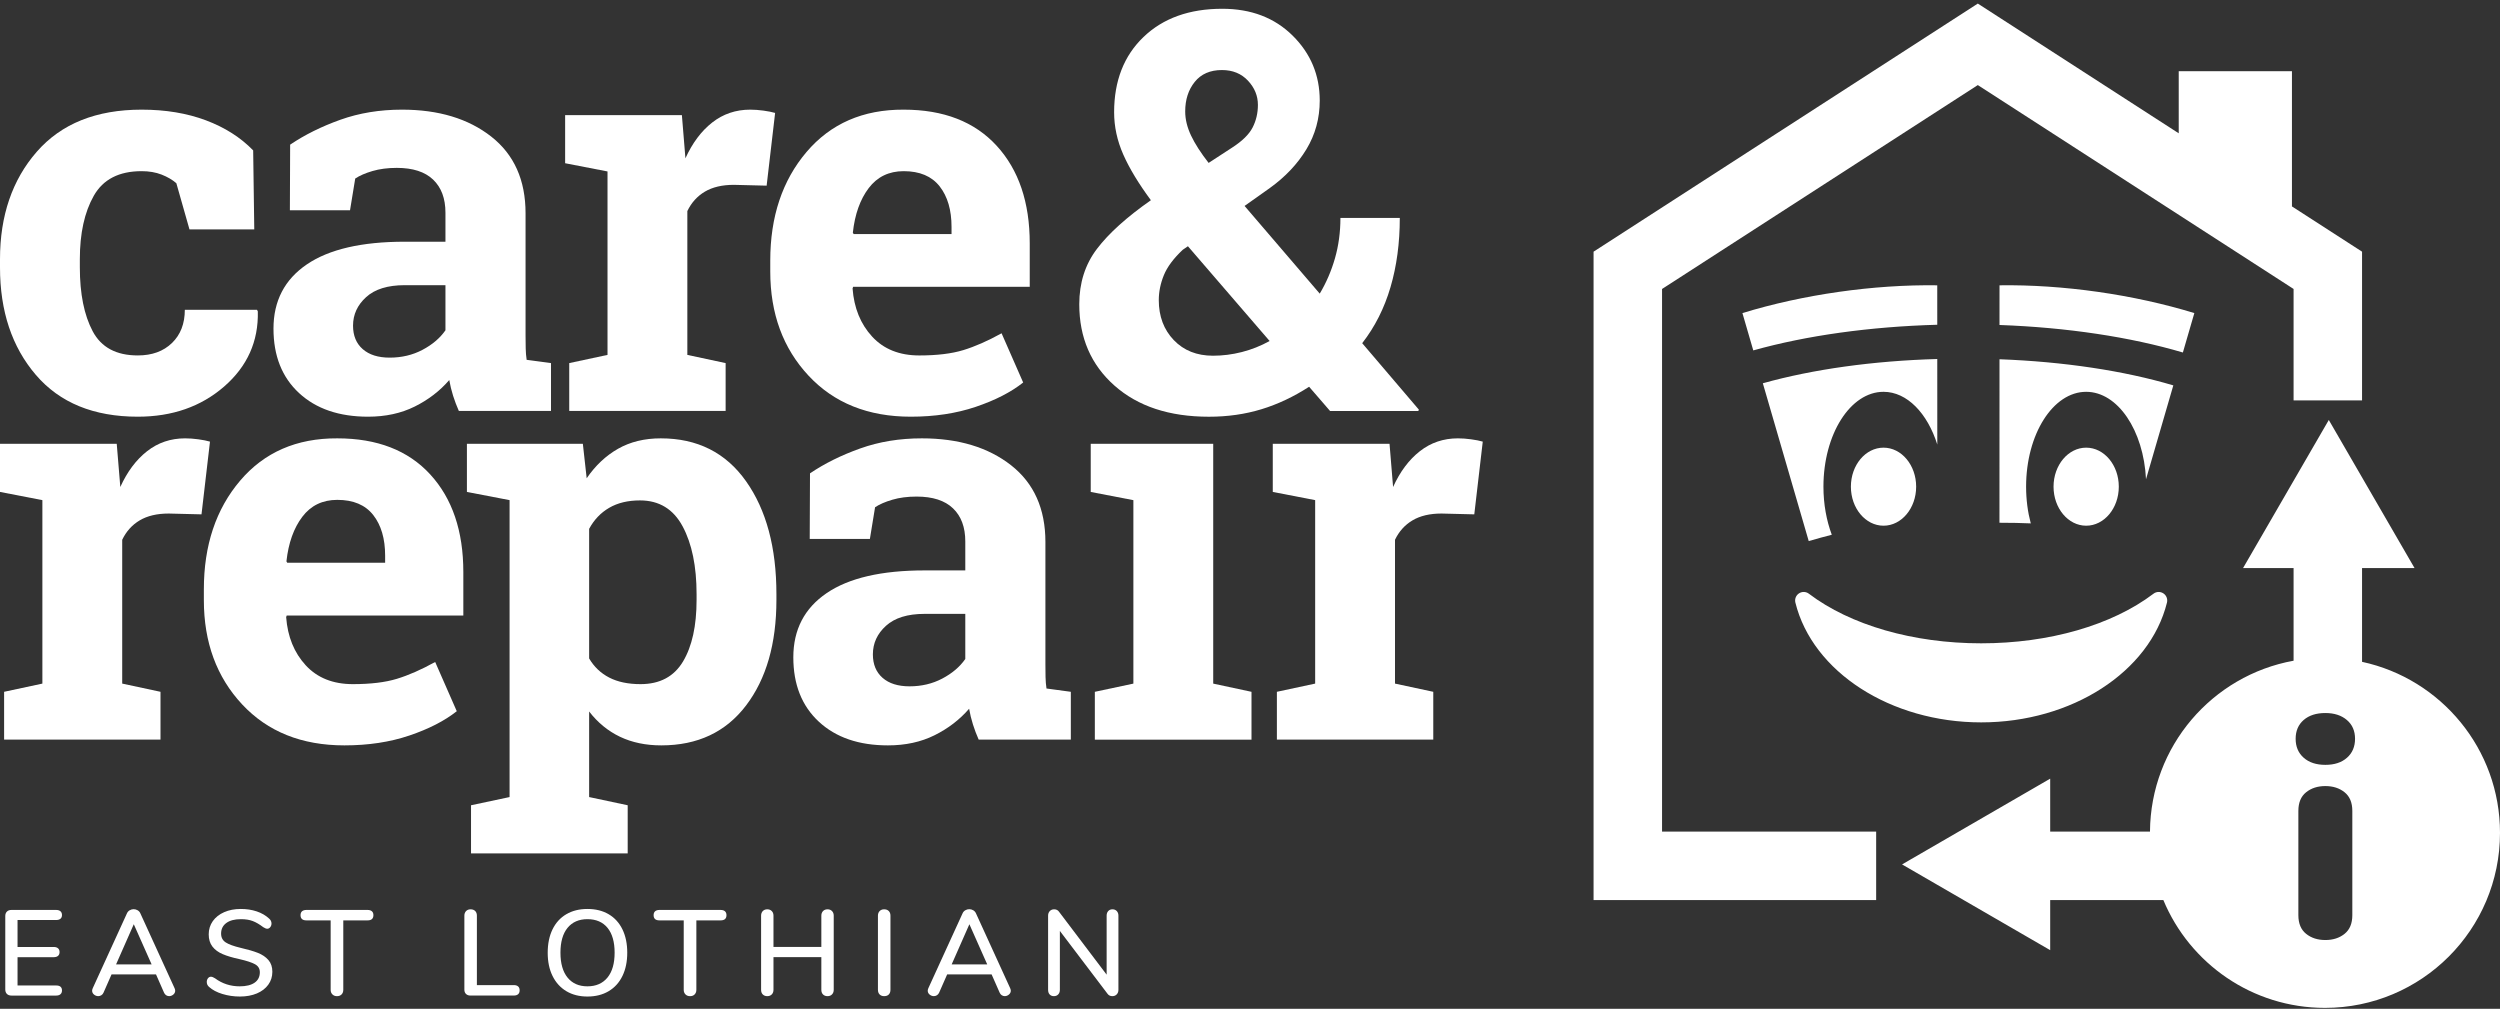 <svg width="171" height="69" viewBox="0 0 171 69" fill="none" xmlns="http://www.w3.org/2000/svg">
<rect x="0" y="0" width="171" height="69" fill="#333333" stroke="none"/>
<path d="M13.568 30.049C13.25 30.005 12.948 29.983 12.661 29.983C11.676 29.983 10.809 30.276 10.061 30.862C9.313 31.448 8.702 32.264 8.229 33.311L7.985 30.357H0V33.648L2.899 34.209V46.758L0.281 47.319V50.591H10.978V47.319L8.359 46.758V36.921C8.634 36.347 9.033 35.905 9.556 35.593C10.08 35.282 10.741 35.126 11.539 35.126L13.783 35.182L14.363 30.207C14.151 30.145 13.886 30.092 13.568 30.049Z" fill="white"/>
<path d="M66.026 45.075C65.652 45.611 65.129 46.057 64.455 46.412C63.782 46.768 63.034 46.945 62.211 46.945C61.426 46.945 60.812 46.752 60.369 46.365C59.927 45.978 59.705 45.443 59.705 44.756C59.705 43.996 60.005 43.345 60.603 42.803C61.201 42.261 62.08 41.989 63.24 41.989H66.026V45.075ZM69.159 31.825C67.594 30.598 65.559 29.983 63.053 29.983C61.532 29.983 60.126 30.213 58.836 30.675C57.545 31.136 56.401 31.703 55.404 32.377L55.385 36.865H59.5L59.855 34.695C60.154 34.496 60.547 34.325 61.033 34.182C61.519 34.038 62.074 33.966 62.697 33.966C63.794 33.966 64.624 34.234 65.185 34.77C65.746 35.307 66.026 36.061 66.026 37.033V39.016H63.24C60.297 39.016 58.066 39.533 56.545 40.568C55.024 41.602 54.263 43.067 54.263 44.962C54.263 46.82 54.846 48.288 56.012 49.367C57.178 50.446 58.752 50.984 60.734 50.984C61.931 50.984 62.994 50.753 63.922 50.292C64.851 49.831 65.64 49.226 66.288 48.478C66.35 48.84 66.438 49.199 66.55 49.554C66.662 49.909 66.793 50.255 66.942 50.591H73.245V47.319L71.58 47.094C71.543 46.845 71.521 46.583 71.515 46.309C71.509 46.034 71.506 45.742 71.506 45.43V37.071C71.506 34.801 70.723 33.053 69.159 31.825Z" fill="white"/>
<path d="M47.646 41.035C47.646 42.806 47.338 44.208 46.721 45.243C46.103 46.278 45.134 46.795 43.812 46.795C42.965 46.795 42.251 46.645 41.671 46.346C41.092 46.047 40.633 45.611 40.297 45.037V36.173C40.633 35.55 41.092 35.069 41.671 34.733C42.251 34.396 42.952 34.228 43.775 34.228C45.084 34.228 46.057 34.82 46.693 36.005C47.328 37.189 47.646 38.735 47.646 40.642V41.035ZM53.107 40.642C53.107 37.451 52.415 34.876 51.031 32.919C49.647 30.961 47.702 29.983 45.196 29.983C44.087 29.983 43.114 30.22 42.279 30.693C41.444 31.167 40.727 31.841 40.129 32.713L39.867 30.357H31.937V33.648L34.855 34.209V54.519L32.218 55.08V58.371H42.934V55.08L40.297 54.519V48.665C40.883 49.426 41.587 50.003 42.41 50.396C43.233 50.788 44.174 50.984 45.234 50.984C47.715 50.984 49.647 50.074 51.031 48.254C52.415 46.434 53.107 44.027 53.107 41.035V40.642Z" fill="white"/>
<path d="M26.343 38.492H19.648L19.592 38.398C19.729 37.139 20.091 36.123 20.677 35.35C21.262 34.577 22.06 34.191 23.07 34.191C24.168 34.191 24.988 34.537 25.53 35.229C26.072 35.921 26.343 36.846 26.343 38.006V38.492ZM23.07 29.983C20.29 29.97 18.074 30.936 16.422 32.882C14.77 34.827 13.944 37.301 13.944 40.306V41.054C13.944 43.934 14.817 46.309 16.562 48.179C18.308 50.049 20.639 50.984 23.557 50.984C25.19 50.984 26.67 50.76 27.998 50.311C29.326 49.862 30.408 49.307 31.243 48.647L29.766 45.28C28.818 45.804 27.945 46.188 27.147 46.431C26.349 46.675 25.346 46.795 24.136 46.795C22.777 46.795 21.702 46.365 20.91 45.505C20.119 44.644 19.673 43.547 19.573 42.213L19.611 42.101H31.692V39.128C31.692 36.322 30.938 34.097 29.429 32.452C27.92 30.806 25.801 29.983 23.07 29.983Z" fill="white"/>
<path d="M79.606 18.827C79.835 18.262 80.267 17.681 80.9 17.085L81.254 16.843L86.842 23.325C86.234 23.661 85.6 23.913 84.942 24.08C84.284 24.248 83.626 24.331 82.968 24.331C81.863 24.331 80.969 23.975 80.285 23.261C79.603 22.546 79.261 21.636 79.261 20.531C79.261 19.96 79.376 19.392 79.606 18.827ZM81.72 5.602C82.154 5.062 82.775 4.791 83.582 4.791C84.315 4.791 84.908 5.034 85.361 5.518C85.815 6.002 86.041 6.555 86.041 7.176C86.041 7.735 85.92 8.25 85.678 8.722C85.436 9.193 84.967 9.653 84.272 10.1L82.67 11.143C82.136 10.46 81.736 9.837 81.468 9.272C81.201 8.707 81.068 8.157 81.068 7.623C81.068 6.815 81.285 6.142 81.72 5.602ZM76.225 26.371C77.827 27.793 79.981 28.504 82.688 28.504C83.968 28.504 85.166 28.333 86.283 27.992C87.401 27.65 88.488 27.137 89.543 26.454L90.977 28.112H97.013L97.05 28.019L93.175 23.474C94.045 22.357 94.69 21.078 95.112 19.637C95.535 18.197 95.746 16.619 95.746 14.906H91.685C91.685 15.874 91.561 16.794 91.313 17.663C91.064 18.532 90.716 19.339 90.27 20.084L85.129 14.086L86.861 12.857C87.916 12.099 88.748 11.218 89.357 10.212C89.966 9.206 90.27 8.094 90.27 6.878C90.27 5.139 89.652 3.659 88.416 2.436C87.18 1.213 85.576 0.6 83.601 0.6C81.353 0.6 79.559 1.243 78.218 2.529C76.877 3.814 76.206 5.53 76.206 7.679C76.206 8.659 76.414 9.622 76.83 10.566C77.246 11.51 77.876 12.553 78.721 13.695C77.069 14.85 75.84 15.959 75.033 17.021C74.226 18.082 73.822 19.345 73.822 20.811C73.822 23.096 74.623 24.95 76.225 26.371Z" fill="white"/>
<path d="M74.887 47.32V50.592H85.603V47.32L82.984 46.759V30.358H74.606V33.649L77.523 34.211V46.759L74.887 47.32Z" fill="white"/>
<path d="M95.287 33.311L95.044 30.357H87.058V33.648L89.957 34.209V46.758L87.339 47.319V50.591H98.036V47.319L95.418 46.758V36.921C95.692 36.347 96.091 35.905 96.615 35.593C97.138 35.282 97.799 35.126 98.597 35.126L100.841 35.182L101.421 30.207C101.209 30.145 100.944 30.092 100.626 30.049C100.308 30.005 100.006 29.983 99.719 29.983C98.734 29.983 97.868 30.276 97.12 30.862C96.371 31.448 95.76 32.264 95.287 33.311Z" fill="white"/>
<path d="M59.419 12.867C60.005 12.094 60.803 11.708 61.812 11.708C62.91 11.708 63.73 12.055 64.272 12.747C64.814 13.438 65.085 14.364 65.085 15.523V16.009H58.39L58.334 15.916C58.471 14.656 58.833 13.64 59.419 12.867ZM52.686 18.571C52.686 21.451 53.559 23.826 55.305 25.696C57.05 27.567 59.382 28.502 62.299 28.502C63.932 28.502 65.412 28.277 66.74 27.828C68.068 27.38 69.15 26.825 69.985 26.164L68.508 22.797C67.56 23.321 66.687 23.705 65.889 23.948C65.091 24.192 64.088 24.313 62.878 24.313C61.52 24.313 60.444 23.882 59.653 23.022C58.861 22.162 58.415 21.065 58.316 19.731L58.353 19.618H70.434V16.645C70.434 13.84 69.68 11.614 68.171 9.969C66.662 8.323 64.543 7.5 61.812 7.5C59.032 7.488 56.816 8.454 55.164 10.399C53.512 12.344 52.686 14.819 52.686 17.823V18.571Z" fill="white"/>
<path d="M41.554 24.275L38.936 24.836V28.109H49.633V24.836L47.014 24.275V14.438C47.289 13.865 47.688 13.422 48.211 13.11C48.735 12.799 49.396 12.643 50.194 12.643L52.438 12.699L53.018 7.724C52.806 7.662 52.541 7.61 52.223 7.566C51.905 7.523 51.602 7.5 51.316 7.5C50.331 7.5 49.464 7.793 48.716 8.379C47.968 8.965 47.357 9.782 46.883 10.829L46.641 7.874H38.655V11.165L41.554 11.727V24.275Z" fill="white"/>
<path d="M60.475 62.197C60.347 62.197 60.245 62.237 60.167 62.317C60.09 62.398 60.051 62.502 60.051 62.629V67.705C60.051 67.838 60.09 67.944 60.167 68.021C60.245 68.099 60.347 68.137 60.475 68.137C60.613 68.137 60.72 68.099 60.794 68.021C60.869 67.944 60.907 67.838 60.907 67.705V62.629C60.907 62.496 60.868 62.391 60.79 62.313C60.713 62.236 60.608 62.197 60.475 62.197Z" fill="white"/>
<path d="M41.55 66.867C41.223 67.265 40.766 67.465 40.179 67.465C39.598 67.465 39.145 67.265 38.821 66.867C38.497 66.468 38.335 65.9 38.335 65.163C38.335 64.427 38.497 63.86 38.821 63.464C39.145 63.069 39.598 62.871 40.179 62.871C40.772 62.871 41.23 63.069 41.554 63.464C41.878 63.86 42.04 64.427 42.04 65.163C42.04 65.9 41.877 66.468 41.55 66.867ZM41.633 62.534C41.223 62.293 40.739 62.173 40.179 62.173C39.626 62.173 39.144 62.293 38.734 62.534C38.324 62.775 38.01 63.121 37.791 63.572C37.572 64.024 37.463 64.557 37.463 65.172C37.463 65.781 37.574 66.31 37.795 66.758C38.017 67.207 38.331 67.553 38.738 67.797C39.145 68.041 39.626 68.163 40.179 68.163C40.739 68.163 41.223 68.041 41.633 67.797C42.043 67.553 42.357 67.206 42.576 66.754C42.795 66.303 42.904 65.773 42.904 65.163C42.904 64.554 42.795 64.024 42.576 63.572C42.357 63.121 42.043 62.775 41.633 62.534Z" fill="white"/>
<path d="M35.145 67.381H32.619V62.629C32.619 62.496 32.581 62.391 32.503 62.313C32.425 62.236 32.32 62.197 32.187 62.197C32.06 62.197 31.957 62.237 31.88 62.317C31.802 62.398 31.763 62.502 31.763 62.629V67.697C31.763 67.819 31.801 67.915 31.875 67.987C31.95 68.06 32.051 68.096 32.179 68.096H35.145C35.272 68.096 35.37 68.065 35.44 68.004C35.509 67.944 35.543 67.855 35.543 67.738C35.543 67.622 35.509 67.533 35.44 67.472C35.37 67.411 35.272 67.381 35.145 67.381Z" fill="white"/>
<path d="M76.092 62.197C75.971 62.197 75.874 62.237 75.802 62.317C75.73 62.398 75.694 62.502 75.694 62.629V66.667L72.437 62.363C72.36 62.253 72.249 62.197 72.105 62.197C71.983 62.197 71.883 62.237 71.806 62.317C71.728 62.398 71.69 62.502 71.69 62.629V67.705C71.69 67.838 71.725 67.944 71.797 68.021C71.869 68.099 71.966 68.137 72.088 68.137C72.21 68.137 72.308 68.097 72.383 68.017C72.458 67.936 72.495 67.833 72.495 67.705V63.676L75.752 67.971C75.829 68.082 75.94 68.137 76.084 68.137C76.206 68.137 76.305 68.097 76.383 68.017C76.461 67.936 76.5 67.833 76.5 67.705V62.629C76.5 62.502 76.462 62.398 76.388 62.317C76.313 62.237 76.214 62.197 76.092 62.197Z" fill="white"/>
<path d="M56.603 62.197C56.476 62.197 56.373 62.237 56.296 62.317C56.218 62.398 56.18 62.502 56.18 62.629V64.772H52.906V62.629C52.906 62.502 52.867 62.398 52.79 62.317C52.712 62.237 52.61 62.197 52.483 62.197C52.355 62.197 52.253 62.237 52.175 62.317C52.098 62.398 52.059 62.502 52.059 62.629V67.705C52.059 67.838 52.098 67.944 52.175 68.021C52.253 68.099 52.355 68.137 52.483 68.137C52.61 68.137 52.712 68.097 52.79 68.017C52.867 67.936 52.906 67.833 52.906 67.705V65.47H56.18V67.705C56.18 67.838 56.218 67.944 56.296 68.021C56.373 68.099 56.476 68.137 56.603 68.137C56.731 68.137 56.833 68.097 56.91 68.017C56.988 67.936 57.027 67.833 57.027 67.705V62.629C57.027 62.502 56.988 62.398 56.91 62.317C56.833 62.237 56.731 62.197 56.603 62.197Z" fill="white"/>
<path d="M49.292 62.24H45.105C44.978 62.24 44.88 62.271 44.81 62.331C44.741 62.392 44.707 62.481 44.707 62.597C44.707 62.835 44.839 62.954 45.105 62.954H46.767V67.707C46.767 67.834 46.807 67.937 46.887 68.018C46.968 68.098 47.071 68.138 47.199 68.138C47.332 68.138 47.437 68.098 47.514 68.018C47.592 67.937 47.631 67.834 47.631 67.707V62.954H49.292C49.558 62.954 49.691 62.835 49.691 62.597C49.691 62.481 49.656 62.392 49.587 62.331C49.518 62.271 49.42 62.24 49.292 62.24Z" fill="white"/>
<path d="M65.093 65.967L66.306 63.218L67.527 65.967H65.093ZM66.755 62.47C66.716 62.382 66.653 62.312 66.568 62.262C66.482 62.213 66.392 62.188 66.298 62.188C66.204 62.188 66.113 62.213 66.028 62.262C65.942 62.312 65.879 62.382 65.841 62.47L63.498 67.596C63.47 67.663 63.457 67.718 63.457 67.762C63.457 67.867 63.499 67.956 63.585 68.028C63.671 68.1 63.77 68.136 63.88 68.136C63.952 68.136 64.022 68.115 64.088 68.074C64.154 68.032 64.204 67.973 64.238 67.895L64.786 66.649H67.826L68.375 67.895C68.408 67.973 68.456 68.032 68.52 68.074C68.584 68.115 68.651 68.136 68.724 68.136C68.829 68.136 68.924 68.1 69.01 68.028C69.096 67.956 69.139 67.867 69.139 67.762C69.139 67.718 69.125 67.663 69.097 67.596L66.755 62.47Z" fill="white"/>
<path d="M25.143 62.24H20.956C20.828 62.24 20.73 62.271 20.66 62.331C20.591 62.392 20.557 62.481 20.557 62.597C20.557 62.835 20.69 62.954 20.956 62.954H22.617V67.707C22.617 67.834 22.657 67.937 22.738 68.018C22.818 68.098 22.921 68.138 23.049 68.138C23.182 68.138 23.287 68.098 23.365 68.018C23.442 67.937 23.481 67.834 23.481 67.707V62.954H25.143C25.408 62.954 25.541 62.835 25.541 62.597C25.541 62.481 25.507 62.392 25.438 62.331C25.368 62.271 25.27 62.24 25.143 62.24Z" fill="white"/>
<path d="M9.425 28.502C11.782 28.502 13.752 27.813 15.335 26.436C16.918 25.058 17.685 23.346 17.635 21.302L17.579 21.189H12.642C12.642 22.137 12.349 22.895 11.763 23.462C11.177 24.029 10.398 24.312 9.425 24.312C7.954 24.312 6.926 23.762 6.34 22.658C5.754 21.555 5.461 20.098 5.461 18.291V17.729C5.461 15.959 5.779 14.513 6.415 13.391C7.051 12.269 8.141 11.708 9.687 11.708C10.198 11.708 10.653 11.786 11.053 11.942C11.451 12.098 11.788 12.294 12.062 12.531L12.96 15.691H17.392L17.317 10.287C16.457 9.401 15.379 8.716 14.082 8.229C12.786 7.743 11.321 7.5 9.687 7.5C6.583 7.5 4.192 8.46 2.515 10.38C0.839 12.3 0 14.75 0 17.729V18.291C0 21.283 0.817 23.733 2.45 25.64C4.083 27.548 6.409 28.502 9.425 28.502Z" fill="white"/>
<path d="M3.842 62.929C3.969 62.929 4.067 62.9 4.136 62.842C4.205 62.784 4.24 62.7 4.24 62.589C4.24 62.478 4.205 62.392 4.136 62.331C4.067 62.271 3.969 62.24 3.842 62.24H0.784C0.652 62.24 0.548 62.277 0.473 62.352C0.398 62.427 0.361 62.528 0.361 62.655V67.681C0.361 67.809 0.398 67.91 0.473 67.985C0.548 68.059 0.652 68.097 0.784 68.097H3.842C3.969 68.097 4.067 68.066 4.136 68.005C4.205 67.945 4.24 67.859 4.24 67.748C4.24 67.521 4.107 67.407 3.842 67.407H1.2V65.471H3.676C3.803 65.471 3.901 65.441 3.971 65.38C4.04 65.319 4.074 65.233 4.074 65.123C4.074 65.012 4.04 64.926 3.971 64.865C3.901 64.804 3.803 64.773 3.676 64.773H1.2V62.929H3.842Z" fill="white"/>
<path d="M30.469 22.592C30.095 23.128 29.571 23.574 28.898 23.929C28.225 24.285 27.477 24.462 26.654 24.462C25.868 24.462 25.254 24.269 24.812 23.882C24.369 23.496 24.148 22.96 24.148 22.274C24.148 21.513 24.447 20.863 25.046 20.32C25.644 19.778 26.523 19.506 27.682 19.506H30.469V22.592ZM27.682 16.533C24.74 16.533 22.508 17.05 20.987 18.085C19.466 19.12 18.706 20.585 18.706 22.48C18.706 24.337 19.289 25.806 20.454 26.884C21.62 27.963 23.194 28.502 25.176 28.502C26.373 28.502 27.436 28.27 28.365 27.809C29.294 27.348 30.082 26.744 30.73 25.995C30.793 26.357 30.88 26.716 30.992 27.071C31.105 27.427 31.236 27.772 31.385 28.109H37.688V24.836L36.023 24.612C35.985 24.362 35.964 24.1 35.958 23.826C35.951 23.552 35.948 23.259 35.948 22.947V14.588C35.948 12.319 35.166 10.571 33.601 9.343C32.036 8.115 30.001 7.5 27.495 7.5C25.974 7.5 24.569 7.731 23.278 8.192C21.988 8.653 20.844 9.221 19.846 9.894L19.828 14.382H23.942L24.297 12.213C24.597 12.013 24.989 11.842 25.476 11.699C25.962 11.556 26.517 11.483 27.14 11.483C28.237 11.483 29.066 11.751 29.627 12.287C30.188 12.824 30.469 13.578 30.469 14.55V16.533H27.682Z" fill="white"/>
<path d="M17.637 65.176C17.334 65.057 16.94 64.942 16.453 64.831C15.988 64.72 15.65 64.597 15.439 64.461C15.229 64.325 15.123 64.125 15.123 63.859C15.123 63.549 15.243 63.306 15.481 63.132C15.719 62.958 16.051 62.871 16.477 62.871C16.793 62.871 17.063 62.913 17.287 62.999C17.512 63.085 17.751 63.225 18.006 63.419C18.117 63.491 18.208 63.526 18.28 63.526C18.358 63.526 18.426 63.491 18.484 63.419C18.542 63.347 18.571 63.264 18.571 63.169C18.571 63.037 18.516 62.923 18.405 62.829C18.172 62.613 17.89 62.45 17.558 62.339C17.226 62.228 16.862 62.173 16.469 62.173C16.043 62.173 15.664 62.246 15.331 62.393C14.999 62.539 14.74 62.745 14.554 63.007C14.369 63.271 14.276 63.571 14.276 63.909C14.276 64.247 14.361 64.525 14.529 64.744C14.699 64.963 14.932 65.136 15.232 65.263C15.531 65.391 15.913 65.504 16.378 65.604C16.865 65.715 17.22 65.831 17.441 65.953C17.663 66.074 17.773 66.257 17.773 66.501C17.773 66.811 17.654 67.049 17.416 67.215C17.178 67.381 16.838 67.465 16.395 67.465C15.763 67.465 15.201 67.282 14.708 66.916C14.597 66.844 14.503 66.808 14.426 66.808C14.348 66.808 14.282 66.843 14.226 66.912C14.171 66.981 14.143 67.066 14.143 67.166C14.143 67.304 14.196 67.417 14.301 67.506C14.528 67.711 14.831 67.872 15.211 67.988C15.59 68.104 15.99 68.163 16.411 68.163C16.849 68.163 17.235 68.092 17.57 67.951C17.905 67.809 18.165 67.61 18.351 67.352C18.537 67.095 18.629 66.8 18.629 66.468C18.629 66.141 18.539 65.874 18.359 65.666C18.179 65.458 17.938 65.295 17.637 65.176Z" fill="white"/>
<path d="M7.938 65.967L9.151 63.218L10.372 65.967H7.938ZM9.599 62.47C9.561 62.382 9.498 62.312 9.412 62.262C9.326 62.213 9.236 62.188 9.142 62.188C9.048 62.188 8.958 62.213 8.872 62.262C8.786 62.312 8.724 62.382 8.685 62.47L6.343 67.596C6.315 67.663 6.301 67.718 6.301 67.762C6.301 67.867 6.344 67.956 6.43 68.028C6.516 68.1 6.614 68.136 6.725 68.136C6.797 68.136 6.866 68.115 6.932 68.074C6.999 68.032 7.049 67.973 7.082 67.895L7.63 66.649H10.671L11.219 67.895C11.253 67.973 11.301 68.032 11.364 68.074C11.428 68.115 11.496 68.136 11.568 68.136C11.673 68.136 11.769 68.1 11.855 68.028C11.941 67.956 11.983 67.867 11.983 67.762C11.983 67.718 11.97 67.663 11.942 67.596L9.599 62.47Z" fill="white"/>
<path fill-rule="evenodd" clip-rule="evenodd" d="M142.694 30.62C143.927 30.62 144.926 31.815 144.926 33.289C144.926 34.763 143.927 35.958 142.694 35.958C141.462 35.958 140.462 34.763 140.462 33.289C140.462 31.815 141.462 30.62 142.694 30.62ZM126.601 33.289C126.601 31.815 127.6 30.62 128.833 30.62C130.065 30.62 131.065 31.815 131.065 33.289C131.065 34.763 130.065 35.958 128.833 35.958C127.6 35.958 126.601 34.763 126.601 33.289ZM136.767 19.515C141.109 19.453 145.941 20.142 150.093 21.415C149.962 21.864 149.831 22.314 149.701 22.763C149.57 23.212 149.439 23.662 149.309 24.111C145.711 23.047 141.378 22.397 136.766 22.229C136.766 21.324 136.767 20.42 136.767 19.515ZM136.763 35.756L136.766 24.573C141.159 24.738 145.265 25.354 148.655 26.36C148.147 28.108 147.638 29.856 147.13 31.604L146.787 32.782C146.623 29.436 144.855 26.8 142.694 26.8C140.425 26.8 138.585 29.705 138.585 33.289C138.585 34.179 138.699 35.028 138.905 35.8C138.252 35.77 137.552 35.756 136.763 35.756ZM124.723 33.289C124.723 34.49 124.934 35.611 125.294 36.576C124.802 36.703 124.283 36.845 123.717 37.01C123.258 35.432 122.8 33.855 122.341 32.278C121.753 30.257 121.166 28.236 120.578 26.216C124.009 25.256 128.122 24.682 132.509 24.556C132.509 25.531 132.51 26.507 132.51 27.482C132.51 28.457 132.51 29.433 132.511 30.408C131.838 28.271 130.446 26.8 128.833 26.8C126.563 26.8 124.723 29.705 124.723 33.289ZM119.924 23.968L119.182 21.415C123.334 20.142 128.166 19.453 132.508 19.515C132.508 19.964 132.508 20.412 132.508 20.861C132.508 21.312 132.508 21.762 132.509 22.213C127.902 22.342 123.563 22.948 119.924 23.968ZM148.221 41.217C147.044 45.965 141.7 49.411 135.513 49.411C129.325 49.411 123.98 45.965 122.804 41.217C122.745 40.975 122.843 40.723 123.05 40.587C123.258 40.45 123.529 40.459 123.726 40.609C126.575 42.766 130.871 44.003 135.513 44.003C140.155 44.003 144.451 42.766 147.3 40.609C147.497 40.459 147.767 40.45 147.975 40.587C148.182 40.723 148.281 40.976 148.221 41.217ZM161.564 38.858V45.269C166.958 46.432 171 51.227 171 56.968C171 63.58 165.64 68.939 159.029 68.939C154.046 68.939 149.776 65.895 147.974 61.566H140.233V64.991L130.101 59.126L140.233 53.26V56.882H147.059C147.1 51.043 151.322 46.2 156.881 45.193V38.858H153.424L159.29 28.726L165.156 38.858H161.564ZM128.329 56.882H113.684V19.766L135.282 5.819L156.881 19.765V27.386H161.564V17.214L156.769 14.119V4.868H149.025V9.118L135.282 0.244L109 17.214V61.566H128.329V56.882ZM157.208 62.598C157.208 63.165 157.385 63.59 157.737 63.873C158.09 64.157 158.528 64.298 159.054 64.298C159.579 64.298 160.018 64.157 160.37 63.873C160.723 63.59 160.899 63.165 160.899 62.598V55.467C160.899 54.9 160.723 54.475 160.37 54.192C160.018 53.908 159.579 53.767 159.054 53.767C158.528 53.767 158.09 53.908 157.737 54.192C157.385 54.475 157.208 54.9 157.208 55.467V62.598ZM157.022 50.533C157.022 51.072 157.205 51.504 157.571 51.828C157.938 52.154 158.432 52.316 159.054 52.316C159.676 52.316 160.17 52.154 160.536 51.828C160.902 51.504 161.085 51.072 161.085 50.533C161.085 49.994 160.899 49.565 160.526 49.248C160.153 48.93 159.662 48.771 159.054 48.771C158.432 48.771 157.938 48.93 157.571 49.248C157.205 49.565 157.022 49.994 157.022 50.533Z" fill="white"/>
</svg>
